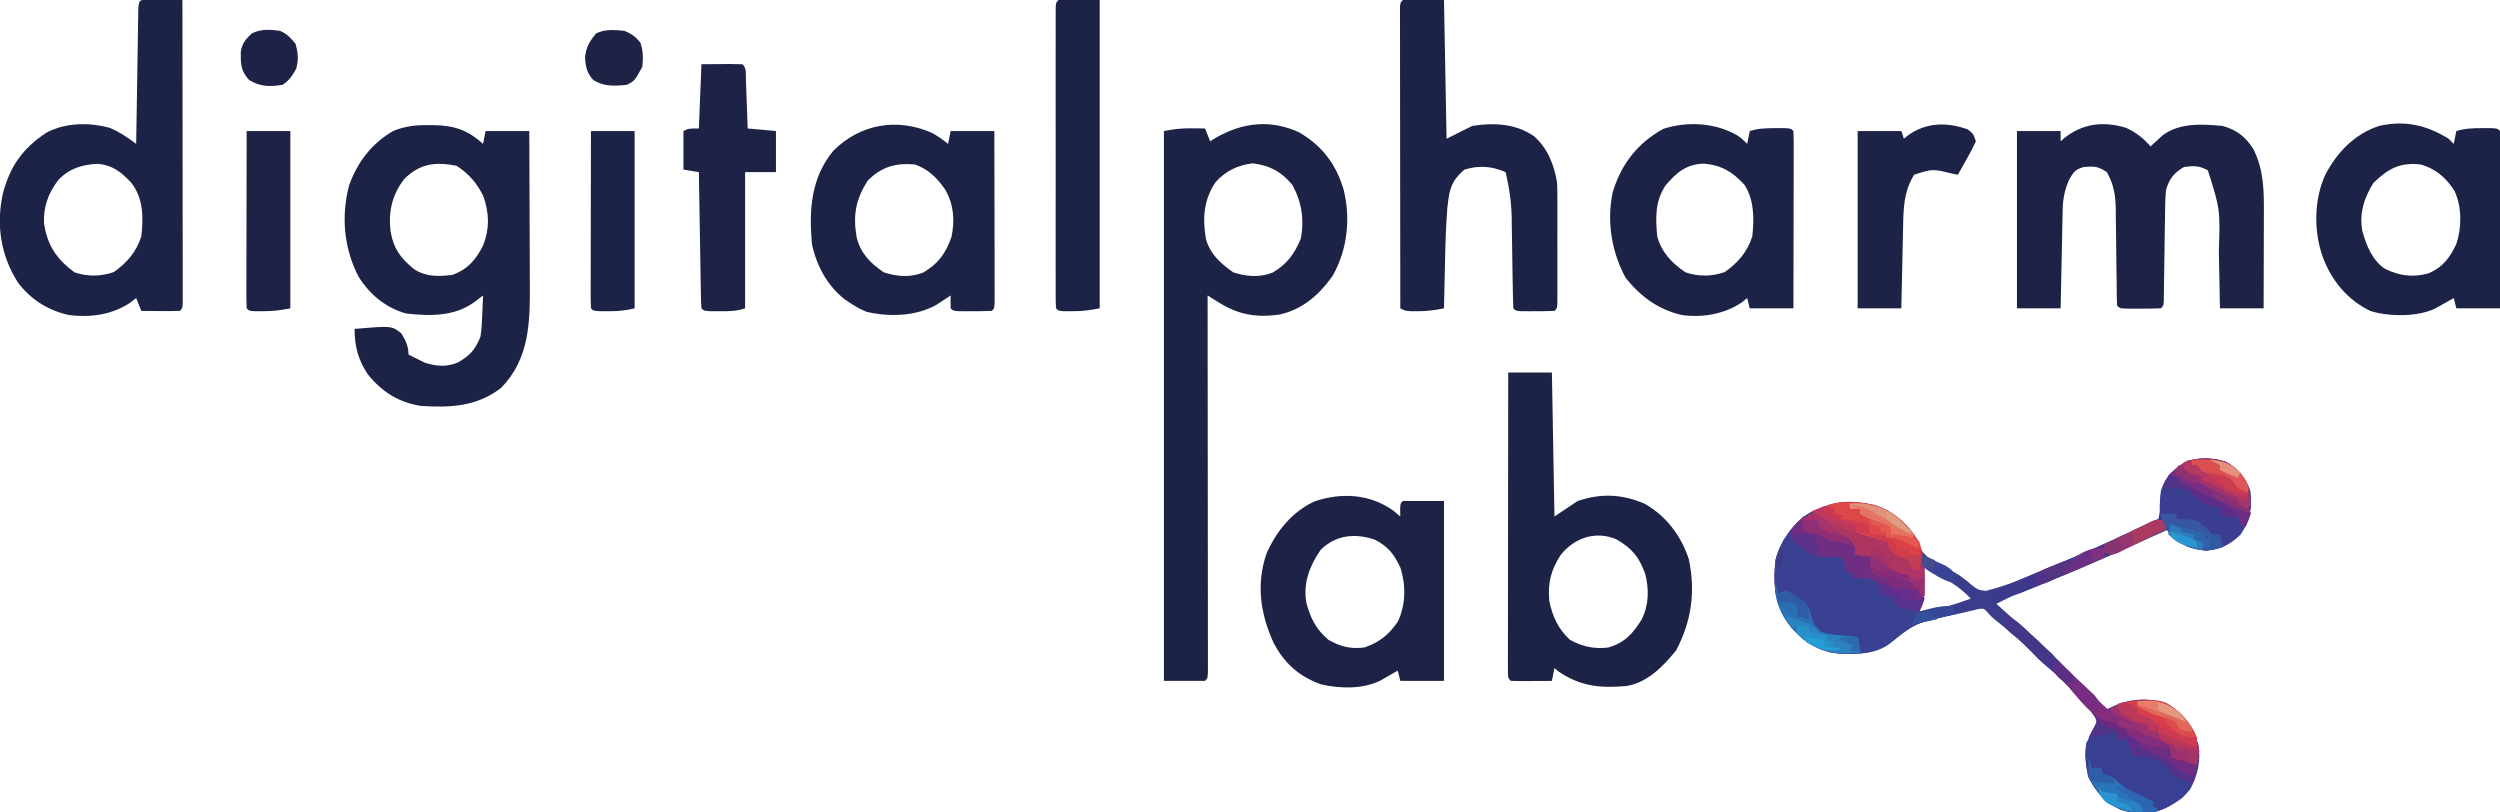 <?xml version="1.0" encoding="UTF-8"?>
<svg version="1.1" xmlns="http://www.w3.org/2000/svg" width="973" height="316">
<path d="M0 0 C4.795 2.518 7.613 6.269 9.543 11.254 C10.366 18.043 9.592 22.656 5.793 28.316 C1.739 32.266 -1.955 34.108 -7.582 34.629 C-13.15 34.149 -18.065 32.127 -22.207 28.316 C-22.207 27.656 -22.207 26.996 -22.207 26.316 C-22.918 26.642 -23.629 26.968 -24.361 27.303 C-40.354 34.608 -56.438 41.572 -72.77 48.089 C-73.423 48.35 -74.077 48.612 -74.75 48.881 C-76.515 49.587 -78.282 50.288 -80.049 50.989 C-83.177 52.304 -86.19 53.764 -89.207 55.316 C-87.708 56.671 -86.208 58.025 -84.707 59.379 C-83.872 60.133 -83.036 60.887 -82.176 61.664 C-80.642 63.035 -79.105 64.403 -77.535 65.732 C-70.727 71.533 -64.503 77.911 -58.207 84.254 C-57.039 85.427 -55.871 86.599 -54.703 87.771 C-51.868 90.617 -49.037 93.466 -46.207 96.316 C-45.123 95.831 -44.04 95.346 -42.924 94.846 C-36.739 92.075 -29.02 91.893 -22.664 94.266 C-16.347 98.023 -12.794 102.931 -10.684 109.922 C-9.459 116.075 -10.8 121.985 -13.766 127.457 C-17.121 131.786 -22.073 134.605 -27.207 136.316 C-34.35 137.02 -40.334 136.699 -46.207 132.316 C-51.833 127.141 -54.208 122.099 -54.582 114.441 C-54.527 109.872 -53.362 106.907 -50.887 103.105 C-50 101.319 -50 101.319 -50.77 99.453 C-52.71 96.569 -54.968 94.04 -57.332 91.504 C-57.826 90.97 -58.319 90.436 -58.828 89.885 C-62.125 86.361 -65.556 83.117 -69.258 80.016 C-71.464 78.093 -73.48 76.039 -75.52 73.941 C-79.696 69.7 -84.168 65.963 -88.824 62.262 C-91.207 60.316 -91.207 60.316 -92.77 58.523 C-94.135 57.114 -94.135 57.114 -96.09 57.32 C-96.83 57.505 -97.57 57.689 -98.332 57.879 C-101.646 58.69 -104.935 59.464 -108.293 60.07 C-116.617 61.662 -122.656 63.335 -128.934 69.414 C-135.314 74.753 -142.293 75.004 -150.258 74.719 C-158.22 73.908 -163.184 70.712 -168.645 65.004 C-175.39 56.691 -176.282 48.957 -175.207 38.316 C-173.362 30.947 -168.514 24.055 -162.082 19.965 C-153.876 15.771 -145.416 14.987 -136.344 16.93 C-129.967 19.181 -125.309 22.964 -121.207 28.316 C-120.625 29.633 -120.082 30.967 -119.582 32.316 C-117.214 37.756 -111.676 39.813 -106.68 42.41 C-103.684 44.054 -101.427 45.69 -98.895 47.941 C-96.38 49.898 -96.38 49.898 -93.309 50.28 C-86.609 48.612 -80.326 46.153 -73.957 43.504 C-72.223 42.791 -72.223 42.791 -70.455 42.063 C-56.914 36.442 -43.508 30.482 -30.207 24.316 C-29.438 23.981 -28.669 23.646 -27.877 23.3 C-27.326 22.975 -26.775 22.651 -26.207 22.316 C-25.613 19.866 -25.613 19.866 -25.645 17.066 C-25.325 11.741 -24.714 7.777 -20.746 3.883 C-14.666 -1.352 -7.795 -2.414 0 0 Z M-117.207 41.316 C-117.268 42.125 -117.328 42.933 -117.391 43.766 C-117.474 44.834 -117.558 45.903 -117.645 47.004 C-117.726 48.06 -117.807 49.115 -117.891 50.203 C-118.172 52.967 -118.609 55.606 -119.207 58.316 C-112.12 57.771 -105.879 55.707 -99.207 53.316 C-102.366 49.853 -105.901 47.454 -109.895 45.066 C-110.488 44.703 -111.082 44.339 -111.693 43.965 C-114.274 42.113 -114.274 42.113 -117.207 41.316 Z " fill="#3B3D8C" transform="translate(866.207,179.684)"/>
<path d="M0 0 C9.122 5.292 14.549 12.493 17.5 22.562 C20.195 33.851 18.914 45.803 13.145 55.945 C7.906 63.333 1.252 69.194 -7.812 71.031 C-16.395 72.211 -23.425 71.059 -30.812 66.473 C-31.696 65.929 -32.579 65.385 -33.488 64.824 C-34.152 64.408 -34.816 63.992 -35.5 63.562 C-35.499 64.329 -35.498 65.096 -35.497 65.887 C-35.475 84.522 -35.459 103.157 -35.448 121.792 C-35.443 130.804 -35.436 139.816 -35.425 148.827 C-35.415 156.679 -35.408 164.531 -35.406 172.383 C-35.405 176.543 -35.402 180.703 -35.394 184.863 C-35.388 188.774 -35.385 192.685 -35.387 196.596 C-35.387 198.035 -35.385 199.475 -35.381 200.914 C-35.376 202.871 -35.378 204.829 -35.38 206.786 C-35.379 207.883 -35.378 208.981 -35.377 210.112 C-35.5 212.562 -35.5 212.562 -36.5 213.562 C-41.78 213.562 -47.06 213.562 -52.5 213.562 C-52.5 142.942 -52.5 72.323 -52.5 -0.438 C-48.585 -1.22 -45.601 -1.547 -41.688 -1.5 C-40.712 -1.491 -39.736 -1.482 -38.73 -1.473 C-37.994 -1.461 -37.258 -1.449 -36.5 -1.438 C-35.84 0.212 -35.18 1.863 -34.5 3.562 C-33.819 3.129 -33.139 2.696 -32.438 2.25 C-21.952 -3.773 -11.185 -5.042 0 0 Z M-32.375 19.438 C-37.089 26.371 -37.54 33.652 -36.105 41.805 C-34.356 47.608 -30.389 51.162 -25.5 54.562 C-20.488 56.233 -15.195 56.628 -10.207 54.656 C-4.559 51.35 -1.642 47.389 0.812 41.312 C2.167 33.925 1.106 27.131 -2.5 20.562 C-6.737 15.384 -11.3 12.97 -17.938 12.125 C-23.765 12.841 -28.427 15.026 -32.375 19.438 Z " fill="#1D2247" transform="translate(505.5,51.438)"/>
<path d="M0 0 C0.707 0.004 1.415 0.008 2.144 0.013 C9.988 0.183 15.225 1.966 21.125 7.312 C21.455 5.662 21.785 4.013 22.125 2.312 C27.735 2.312 33.345 2.312 39.125 2.312 C39.17 11.754 39.207 21.195 39.229 30.636 C39.239 35.021 39.253 39.406 39.276 43.791 C39.298 48.032 39.31 52.272 39.315 56.513 C39.318 58.121 39.326 59.73 39.336 61.339 C39.435 76.527 39.333 90.849 28.125 102.312 C18.642 109.535 8.672 110.021 -2.875 109.312 C-11.548 108.047 -18.276 103.819 -23.734 96.984 C-27.533 91.233 -28.846 86.176 -28.875 79.312 C-14.429 78.09 -14.429 78.09 -10.699 81.023 C-9.011 83.782 -7.875 86.049 -7.875 89.312 C-6.552 89.999 -5.216 90.66 -3.875 91.312 C-2.761 91.869 -2.761 91.869 -1.625 92.438 C2.944 93.891 6.882 94.246 11.312 92.402 C15.989 89.729 18.113 87.439 20.125 82.312 C20.585 79.522 20.723 76.761 20.812 73.938 C20.847 73.201 20.881 72.465 20.916 71.707 C20.998 69.909 21.063 68.111 21.125 66.312 C19.578 67.488 19.578 67.488 18 68.688 C10.309 74.533 0.362 74.405 -8.875 73.312 C-16.828 71.057 -22.978 65.913 -27.344 58.98 C-33.026 47.963 -34.152 35.491 -31.043 23.57 C-27.768 14.435 -22.327 7.218 -13.875 2.312 C-9.25 0.38 -4.961 -0.04 0 0 Z M-9.562 21 C-14.24 27.126 -15.782 33.703 -14.875 41.312 C-13.72 48.052 -11.069 51.699 -5.812 56 C-1.268 59.079 3.847 58.978 9.125 58.312 C15.102 56.193 18.48 52.309 21.215 46.699 C23.729 40.107 23.539 34.409 21.273 27.746 C18.909 22.736 15.43 18.768 10.75 15.812 C2.585 14.257 -3.463 14.901 -9.562 21 Z " fill="#1D2247" transform="translate(166.875,48.688)"/>
<path d="M0 0 C3.796 1.774 6.721 4.025 9.465 7.227 C9.901 6.817 10.336 6.407 10.785 5.984 C11.381 5.446 11.976 4.907 12.59 4.352 C13.17 3.818 13.75 3.284 14.348 2.734 C21.108 -2.08 29.55 -1.461 37.465 -0.773 C42.889 0.726 46.454 3.432 49.465 8.227 C53.585 16.467 53.608 24.404 53.562 33.41 C53.561 34.466 53.56 35.521 53.558 36.609 C53.553 39.96 53.54 43.312 53.527 46.664 C53.522 48.945 53.518 51.225 53.514 53.506 C53.503 59.079 53.485 64.653 53.465 70.227 C47.855 70.227 42.245 70.227 36.465 70.227 C36.416 67.467 36.367 64.707 36.316 61.863 C36.262 59.156 36.205 56.448 36.147 53.741 C36.109 51.876 36.075 50.011 36.043 48.146 C36.571 31.72 36.571 31.72 31.777 16.539 C28.436 14.643 26.245 14.696 22.465 15.227 C18.413 17.658 16.788 19.752 15.465 24.227 C15.146 27.657 15.116 31.08 15.086 34.523 C15.069 35.513 15.052 36.502 15.034 37.522 C14.981 40.673 14.941 43.825 14.902 46.977 C14.858 50.143 14.812 53.309 14.76 56.474 C14.728 58.443 14.701 60.412 14.679 62.381 C14.666 63.265 14.652 64.15 14.638 65.062 C14.624 66.235 14.624 66.235 14.61 67.432 C14.465 69.227 14.465 69.227 13.465 70.227 C10.788 70.326 8.142 70.365 5.465 70.352 C4.339 70.357 4.339 70.357 3.191 70.363 C-2.409 70.353 -2.409 70.353 -3.535 69.227 C-3.642 67.852 -3.681 66.472 -3.693 65.093 C-3.703 64.215 -3.713 63.337 -3.724 62.432 C-3.731 61.475 -3.739 60.517 -3.746 59.531 C-3.774 57.516 -3.803 55.5 -3.832 53.484 C-3.873 50.298 -3.91 47.112 -3.937 43.926 C-3.964 40.856 -4.01 37.788 -4.059 34.719 C-4.062 33.774 -4.065 32.829 -4.068 31.855 C-4.172 26.243 -4.78 22.161 -7.535 17.227 C-11.023 14.901 -12.437 14.892 -16.535 15.227 C-19.839 16.17 -20.45 17.081 -22.223 20.102 C-23.886 24.061 -24.652 27.344 -24.74 31.628 C-24.76 32.489 -24.78 33.349 -24.801 34.236 C-24.826 35.616 -24.826 35.616 -24.852 37.023 C-24.872 37.972 -24.893 38.921 -24.915 39.898 C-24.98 42.924 -25.039 45.95 -25.098 48.977 C-25.141 51.03 -25.184 53.083 -25.229 55.137 C-25.335 60.167 -25.437 65.197 -25.535 70.227 C-31.145 70.227 -36.755 70.227 -42.535 70.227 C-42.535 47.457 -42.535 24.687 -42.535 1.227 C-36.925 1.227 -31.315 1.227 -25.535 1.227 C-25.535 2.547 -25.535 3.867 -25.535 5.227 C-25.048 4.793 -24.561 4.36 -24.059 3.914 C-16.809 -1.78 -8.845 -2.699 0 0 Z " fill="#1D2246" transform="translate(827.535,49.773)"/>
<path d="M0 0 C5.61 0 11.22 0 17 0 C17.33 18.48 17.66 36.96 18 56 C20.97 54.02 23.94 52.04 27 50 C36.126 46.911 44.199 47.286 53 51 C61.538 55.859 67.231 63.408 70.305 72.68 C72.957 85.346 71.339 96.804 65.312 108.188 C60.181 114.429 54.249 120.632 46 122 C35.648 122.908 28.023 122.113 19.438 116.25 C18.963 115.838 18.489 115.425 18 115 C17.67 116.65 17.34 118.3 17 120 C14.354 120.027 11.708 120.047 9.062 120.062 C8.308 120.071 7.553 120.079 6.775 120.088 C4.85 120.097 2.925 120.052 1 120 C0 119 0 119 -0.123 117.018 C-0.122 116.142 -0.121 115.265 -0.12 114.362 C-0.122 113.359 -0.123 112.357 -0.124 111.324 C-0.121 110.215 -0.117 109.105 -0.114 107.963 C-0.114 106.802 -0.114 105.641 -0.114 104.445 C-0.113 100.587 -0.105 96.729 -0.098 92.871 C-0.096 90.205 -0.094 87.538 -0.093 84.871 C-0.09 78.557 -0.082 72.242 -0.072 65.927 C-0.061 58.74 -0.055 51.553 -0.05 44.366 C-0.04 29.577 -0.022 14.789 0 0 Z M20.43 70.973 C16.613 76.806 15.319 81.981 16 89 C17.315 95.121 19.409 99.715 24 104 C28.806 106.671 33.514 107.686 39 107 C45.326 105.15 48.426 101.701 51.871 96.219 C54.731 90.598 54.887 84.417 53.316 78.367 C50.94 71.761 48.202 68.44 42.109 64.902 C34.041 61.451 25.717 64.331 20.43 70.973 Z " fill="#1D2247" transform="translate(587,145)"/>
<path d="M0 0 C1.488 0.007 2.977 0.019 4.465 0.035 C5.223 0.04 5.982 0.044 6.764 0.049 C8.643 0.061 10.523 0.079 12.402 0.098 C12.426 15.726 12.443 31.355 12.454 46.984 C12.459 54.24 12.466 61.496 12.478 68.753 C12.488 75.075 12.494 81.397 12.496 87.72 C12.498 91.069 12.501 94.419 12.508 97.768 C12.515 101.502 12.516 105.235 12.516 108.969 C12.519 110.087 12.523 111.205 12.527 112.358 C12.525 113.369 12.524 114.38 12.523 115.422 C12.524 116.306 12.524 117.19 12.525 118.101 C12.402 120.098 12.402 120.098 11.402 121.098 C8.872 121.171 6.369 121.19 3.84 121.16 C2.773 121.153 2.773 121.153 1.686 121.146 C-0.076 121.135 -1.837 121.117 -3.598 121.098 C-4.258 119.448 -4.918 117.798 -5.598 116.098 C-6.361 116.696 -7.124 117.294 -7.91 117.91 C-15.106 122.629 -23.254 123.756 -31.676 122.73 C-39.815 120.968 -46.55 116.716 -51.598 110.098 C-58.438 99.292 -60.169 87.481 -57.41 75.098 C-54.518 64.562 -49.708 57.819 -40.609 51.777 C-33.186 47.779 -23.789 47.626 -15.773 49.898 C-11.969 51.527 -8.89 53.606 -5.598 56.098 C-5.587 55.411 -5.577 54.724 -5.566 54.016 C-5.459 46.895 -5.344 39.775 -5.225 32.654 C-5.182 29.993 -5.14 27.332 -5.1 24.672 C-5.043 20.857 -4.979 17.042 -4.914 13.227 C-4.897 12.029 -4.881 10.831 -4.863 9.597 C-4.843 8.496 -4.824 7.394 -4.803 6.26 C-4.787 5.285 -4.772 4.31 -4.756 3.306 C-4.49 -0.411 -3.897 0.106 0 0 Z M-35.91 70.16 C-39.767 75.201 -41.755 80.596 -41.469 86.973 C-40.153 95.694 -36.576 100.901 -29.598 106.098 C-24.468 107.807 -19.536 107.744 -14.41 106.035 C-9.224 102.462 -5.527 98.143 -3.598 92.098 C-2.761 84.504 -2.744 77.306 -7.598 71.098 C-11.628 66.921 -14.822 64.315 -20.785 63.848 C-26.911 64.249 -31.595 65.632 -35.91 70.16 Z " fill="#1D2247" transform="translate(58.598,-0.098)"/>
<path d="M0 0 C5.28 0 10.56 0 16 0 C16.33 17.82 16.66 35.64 17 54 C21.95 51.525 21.95 51.525 27 49 C35.269 47.681 43.977 48.068 51 53 C56.342 57.681 58.863 64.124 60 71 C60.087 72.682 60.128 74.366 60.129 76.05 C60.133 77.027 60.136 78.005 60.139 79.012 C60.137 80.055 60.135 81.097 60.133 82.172 C60.134 83.25 60.135 84.328 60.136 85.439 C60.136 87.712 60.135 89.985 60.13 92.257 C60.125 95.751 60.13 99.245 60.137 102.738 C60.136 104.945 60.135 107.152 60.133 109.359 C60.135 110.41 60.137 111.461 60.139 112.544 C60.134 113.991 60.134 113.991 60.129 115.468 C60.129 116.321 60.128 117.174 60.127 118.053 C60 120 60 120 59 121 C56.489 121.1 54.011 121.139 51.5 121.125 C50.797 121.129 50.095 121.133 49.371 121.137 C44.127 121.127 44.127 121.127 43 120 C42.864 116.943 42.789 113.906 42.754 110.848 C42.721 108.937 42.688 107.026 42.654 105.115 C42.607 102.101 42.563 99.086 42.523 96.071 C42.483 93.163 42.432 90.255 42.379 87.348 C42.37 86.462 42.362 85.576 42.353 84.663 C42.235 78.589 41.376 72.916 40 67 C34.779 64.664 29.46 64.278 24 66 C18.537 70.59 18.072 74.069 17.31 80.903 C16.691 88.382 16.524 95.875 16.375 103.375 C16.337 104.997 16.298 106.62 16.258 108.242 C16.163 112.161 16.079 116.081 16 120 C12.533 120.729 9.361 121.136 5.812 121.125 C4.953 121.128 4.093 121.13 3.207 121.133 C1 121 1 121 -1 120 C-1.023 104.502 -1.041 89.003 -1.052 73.505 C-1.057 66.309 -1.064 59.113 -1.075 51.918 C-1.085 45.648 -1.092 39.379 -1.094 33.109 C-1.095 29.787 -1.099 26.466 -1.106 23.144 C-1.113 19.442 -1.114 15.74 -1.114 12.037 C-1.117 10.928 -1.121 9.819 -1.124 8.676 C-1.123 7.674 -1.122 6.671 -1.12 5.638 C-1.121 4.761 -1.122 3.885 -1.123 2.982 C-1 1 -1 1 0 0 Z " fill="#1D2247" transform="translate(546,0)"/>
<path d="M0 0 C2.165 1.233 4.095 2.627 6.051 4.168 C6.381 2.518 6.711 0.868 7.051 -0.832 C12.661 -0.832 18.271 -0.832 24.051 -0.832 C24.073 8.147 24.092 17.126 24.103 26.106 C24.108 30.275 24.115 34.444 24.126 38.613 C24.137 42.633 24.143 46.653 24.146 50.673 C24.148 52.21 24.151 53.747 24.157 55.284 C24.164 57.429 24.165 59.575 24.164 61.72 C24.167 62.944 24.169 64.168 24.171 65.428 C24.051 68.168 24.051 68.168 23.051 69.168 C20.539 69.268 18.062 69.307 15.551 69.293 C14.848 69.297 14.146 69.301 13.422 69.305 C8.177 69.295 8.177 69.295 7.051 68.168 C7.01 66.502 7.008 64.834 7.051 63.168 C6.289 63.675 6.289 63.675 5.512 64.191 C4.823 64.637 4.135 65.083 3.426 65.543 C2.753 65.984 2.08 66.425 1.387 66.879 C-6.617 71.296 -16.885 71.6 -25.711 69.516 C-27.992 68.588 -29.906 67.54 -31.949 66.168 C-32.644 65.705 -33.339 65.242 -34.055 64.766 C-40.893 59.518 -45.162 51.564 -46.949 43.168 C-48.107 29.928 -47.379 17.653 -38.723 6.953 C-28.177 -3.663 -13.62 -6.14 0 0 Z M-25.262 18.48 C-29.948 25.944 -30.998 31.864 -29.551 40.562 C-27.893 46.88 -24.295 50.546 -18.949 54.168 C-13.937 55.839 -8.645 56.233 -3.656 54.262 C2.185 50.842 5.118 46.833 7.363 40.418 C8.732 33.898 8.251 27.659 4.863 21.855 C1.762 17.415 -1.72 13.911 -6.949 12.168 C-14.451 11.532 -19.855 13.074 -25.262 18.48 Z " fill="#1D2247" transform="translate(362.949,51.832)"/>
<path d="M0 0 C0.928 0.763 1.856 1.526 2.812 2.312 C2.792 1.508 2.771 0.704 2.75 -0.125 C2.812 -2.688 2.812 -2.688 3.812 -3.688 C9.092 -3.688 14.373 -3.688 19.812 -3.688 C19.812 19.413 19.812 42.513 19.812 66.312 C14.203 66.312 8.592 66.312 2.812 66.312 C2.482 64.993 2.152 63.672 1.812 62.312 C1.209 62.662 0.606 63.011 -0.016 63.371 C-0.815 63.826 -1.614 64.281 -2.438 64.75 C-3.226 65.202 -4.015 65.655 -4.828 66.121 C-11.751 69.617 -20.622 69.348 -28.047 67.664 C-36.69 64.524 -42.32 59.501 -46.562 51.375 C-51.65 40.204 -53.37 28.553 -49.223 16.652 C-45.42 8.058 -39.207 0.375 -30.5 -3.562 C-20.197 -7.062 -9.071 -6.476 0 0 Z M-28.188 15.312 C-32.483 21.542 -35.038 28.186 -33.777 35.785 C-32.275 41.749 -29.926 46.318 -25.188 50.312 C-20.408 53.006 -16.645 53.983 -11.188 53.312 C-5.296 51.318 -1.707 48.384 1.812 43.312 C4.946 36.779 5.042 29.269 2.902 22.383 C0.449 17.066 -1.942 13.935 -7.188 11.312 C-14.841 8.761 -22.335 9.499 -28.188 15.312 Z " fill="#1D2246" transform="translate(542.188,198.688)"/>
<path d="M0 0 C0.66 0.66 1.32 1.32 2 2 C2.33 0.35 2.66 -1.3 3 -3 C6.435 -4.048 9.607 -4.134 13.188 -4.125 C14.787 -4.129 14.787 -4.129 16.418 -4.133 C19 -4 19 -4 20 -3 C20.094 -0.853 20.117 1.298 20.114 3.448 C20.114 4.121 20.114 4.794 20.114 5.487 C20.113 7.722 20.105 9.957 20.098 12.191 C20.096 13.737 20.094 15.283 20.093 16.828 C20.09 20.904 20.08 24.979 20.069 29.054 C20.058 33.21 20.054 37.366 20.049 41.521 C20.038 49.681 20.02 57.84 20 66 C14.39 66 8.78 66 3 66 C2.67 64.68 2.34 63.36 2 62 C1.385 62.349 0.77 62.699 0.137 63.059 C-0.672 63.514 -1.48 63.969 -2.312 64.438 C-3.113 64.89 -3.914 65.342 -4.738 65.809 C-11.586 69.416 -23.002 69.328 -30.375 67.062 C-39.378 62.791 -45.567 55.16 -49 46 C-52.554 35.846 -52.431 23.865 -48 14 C-43.326 5.175 -36.601 -1.858 -27 -5 C-17 -7.264 -8.628 -5.326 0 0 Z M-29.312 17.25 C-32.899 23.095 -34.756 28.802 -33.637 35.664 C-32.093 41.327 -29.854 47.135 -24.875 50.562 C-19.264 53.368 -13.903 54.092 -7.809 52.387 C-2.261 49.997 0.431 46.37 3 41 C5.115 34.656 5.204 26.638 2.375 20.5 C-0.682 15.38 -5.16 11.529 -11 10 C-18.989 9.083 -23.637 11.728 -29.312 17.25 Z " fill="#1D2247" transform="translate(953,54)"/>
<path d="M0 0 C1.82 1.289 1.82 1.289 3.82 3.289 C4.15 1.639 4.48 -0.011 4.82 -1.711 C8.255 -2.759 11.427 -2.845 15.008 -2.836 C16.607 -2.84 16.607 -2.84 18.238 -2.844 C20.82 -2.711 20.82 -2.711 21.82 -1.711 C21.915 0.436 21.938 2.587 21.934 4.737 C21.934 5.41 21.934 6.083 21.934 6.776 C21.934 9.011 21.926 11.246 21.918 13.48 C21.916 15.026 21.915 16.572 21.914 18.117 C21.91 22.193 21.9 26.268 21.889 30.344 C21.879 34.499 21.874 38.655 21.869 42.811 C21.858 50.97 21.841 59.13 21.82 67.289 C16.21 67.289 10.6 67.289 4.82 67.289 C4.49 65.969 4.16 64.649 3.82 63.289 C3.078 63.887 2.335 64.485 1.57 65.102 C-5.217 69.584 -13.842 71.066 -21.809 69.855 C-30.971 67.667 -37.633 62.699 -43.492 55.414 C-48.997 45.22 -50.901 33.434 -48.496 22.055 C-45.144 11.096 -38.831 2.917 -28.742 -2.586 C-19.348 -5.626 -8.492 -4.922 0 0 Z M-27.883 19.375 C-32.065 25.547 -31.869 32.082 -31.18 39.289 C-29.497 45.517 -25.465 49.745 -20.18 53.289 C-15.05 54.999 -10.118 54.935 -4.992 53.227 C0.2 49.649 3.876 45.336 5.82 39.289 C6.544 32.471 6.604 25.236 2.82 19.289 C-1.783 14.197 -6.226 11.524 -13.117 10.977 C-19.883 11.205 -23.67 14.414 -27.883 19.375 Z " fill="#1D2247" transform="translate(676.18,52.711)"/>
<path d="M0 0 C5.28 0 10.56 0 16 0 C16 39.6 16 79.2 16 120 C12.136 120.773 9.118 121.135 5.25 121.125 C3.804 121.129 3.804 121.129 2.328 121.133 C0 121 0 121 -1 120 C-1.098 118.459 -1.126 116.913 -1.127 115.369 C-1.13 114.368 -1.133 113.366 -1.136 112.335 C-1.134 111.227 -1.131 110.12 -1.129 108.979 C-1.131 107.819 -1.133 106.66 -1.135 105.466 C-1.139 101.613 -1.136 97.759 -1.133 93.906 C-1.133 91.242 -1.134 88.578 -1.136 85.914 C-1.138 80.322 -1.135 74.729 -1.13 69.137 C-1.125 62.663 -1.127 56.189 -1.132 49.715 C-1.137 44.166 -1.137 38.617 -1.135 33.068 C-1.133 29.75 -1.133 26.432 -1.136 23.113 C-1.139 19.416 -1.135 15.719 -1.129 12.021 C-1.131 10.914 -1.133 9.806 -1.136 8.665 C-1.133 7.664 -1.13 6.663 -1.127 5.631 C-1.127 4.756 -1.126 3.881 -1.126 2.979 C-1 1 -1 1 0 0 Z " fill="#1C2246" transform="translate(412,0)"/>
<path d="M0 0 C1.98 0.66 3.96 1.32 6 2 C6 2.66 6 3.32 6 4 C6.575 4.126 7.15 4.253 7.742 4.383 C10.032 5.009 11.996 5.831 14.125 6.875 C14.808 7.202 15.491 7.53 16.195 7.867 C18 9 18 9 20 12 C20 12.99 20 13.98 20 15 C21.98 15.33 23.96 15.66 26 16 C26.66 18.31 27.32 20.62 28 23 C29.176 22.938 30.351 22.876 31.562 22.812 C36.04 22.789 39.024 24.012 43 26 C43 26.66 43 27.32 43 28 C43.66 28 44.32 28 45 28 C46.125 29.688 46.125 29.688 47 32 C46.125 34.75 46.125 34.75 45 37 C46.825 36.505 46.825 36.505 48.688 36 C51.872 35.197 54.697 34.794 58 35 C58.33 35.99 58.66 36.98 59 38 C57.793 38.28 56.587 38.559 55.344 38.848 C43.92 41.41 43.92 41.41 34.801 48.352 C28.894 53.758 21.537 53.674 13.949 53.402 C5.987 52.591 1.023 49.395 -4.438 43.688 C-11.183 35.375 -12.075 27.64 -11 17 C-9.251 10.014 -4.927 5.079 0 0 Z " fill="#3A4193" transform="translate(702,201)"/>
<path d="M0 0 C3.929 -0.031 3.929 -0.031 7.938 -0.062 C8.764 -0.072 9.59 -0.081 10.441 -0.09 C12.294 -0.097 14.147 -0.05 16 0 C17.714 1.714 17.231 4.004 17.316 6.348 C17.358 7.427 17.4 8.507 17.443 9.619 C17.483 10.755 17.522 11.892 17.562 13.062 C17.606 14.203 17.649 15.343 17.693 16.518 C17.8 19.345 17.9 22.172 18 25 C21.63 25.33 25.26 25.66 29 26 C29 31.28 29 36.56 29 42 C25.04 42 21.08 42 17 42 C17 59.49 17 76.98 17 95 C13.606 96.131 10.947 96.133 7.375 96.125 C6.207 96.128 5.039 96.13 3.836 96.133 C1 96 1 96 0 95 C-0.123 93.344 -0.178 91.682 -0.205 90.021 C-0.225 88.96 -0.245 87.899 -0.266 86.806 C-0.282 85.652 -0.299 84.498 -0.316 83.309 C-0.337 82.134 -0.358 80.959 -0.379 79.748 C-0.445 75.978 -0.504 72.208 -0.562 68.438 C-0.606 65.889 -0.649 63.34 -0.693 60.791 C-0.801 54.527 -0.902 48.264 -1 42 C-2.98 41.67 -4.96 41.34 -7 41 C-7 36.05 -7 31.1 -7 26 C-5 25 -5 25 -1 25 C-0.67 16.75 -0.34 8.5 0 0 Z " fill="#1E2247" transform="translate(273,25)"/>
<path d="M0 0 C2.25 1.688 2.25 1.688 3.25 4.688 C2.184 7.019 1.085 9.163 -0.188 11.375 C-0.526 11.982 -0.864 12.588 -1.213 13.213 C-2.05 14.71 -2.899 16.199 -3.75 17.688 C-4.503 17.537 -5.256 17.386 -6.031 17.23 C-13.632 15.386 -13.632 15.386 -20.75 17.688 C-24.827 24.24 -24.923 30.664 -25.066 38.145 C-25.087 39.047 -25.108 39.95 -25.129 40.881 C-25.195 43.754 -25.254 46.627 -25.312 49.5 C-25.356 51.452 -25.399 53.405 -25.443 55.357 C-25.55 60.134 -25.652 64.911 -25.75 69.688 C-31.36 69.688 -36.97 69.688 -42.75 69.688 C-42.75 46.917 -42.75 24.148 -42.75 0.688 C-37.14 0.688 -31.53 0.688 -25.75 0.688 C-25.42 1.677 -25.09 2.667 -24.75 3.688 C-24.323 3.327 -23.897 2.966 -23.457 2.594 C-16.337 -2.692 -8.26 -2.891 0 0 Z " fill="#1D2247" transform="translate(765.75,50.312)"/>
<path d="M0 0 C5.61 0 11.22 0 17 0 C17 22.77 17 45.54 17 69 C13.136 69.773 10.118 70.135 6.25 70.125 C4.804 70.129 4.804 70.129 3.328 70.133 C1 70 1 70 0 69 C-0.094 66.853 -0.117 64.702 -0.114 62.552 C-0.114 61.879 -0.114 61.206 -0.114 60.513 C-0.113 58.278 -0.105 56.043 -0.098 53.809 C-0.096 52.263 -0.094 50.717 -0.093 49.172 C-0.09 45.096 -0.08 41.021 -0.069 36.946 C-0.058 32.79 -0.054 28.634 -0.049 24.479 C-0.038 16.319 -0.02 8.16 0 0 Z " fill="#1E2247" transform="translate(96,51)"/>
<path d="M0 0 C5.61 0 11.22 0 17 0 C17 22.77 17 45.54 17 69 C13.347 69.913 10.543 70.134 6.812 70.125 C5.213 70.129 5.213 70.129 3.582 70.133 C1 70 1 70 0 69 C-0.094 66.853 -0.117 64.702 -0.114 62.552 C-0.114 61.879 -0.114 61.206 -0.114 60.513 C-0.113 58.278 -0.105 56.043 -0.098 53.809 C-0.096 52.263 -0.094 50.717 -0.093 49.172 C-0.09 45.096 -0.08 41.021 -0.069 36.946 C-0.058 32.79 -0.054 28.634 -0.049 24.479 C-0.038 16.319 -0.02 8.16 0 0 Z " fill="#1D2247" transform="translate(230,51)"/>
<path d="M0 0 C4.795 2.518 7.613 6.269 9.543 11.254 C10.366 18.043 9.592 22.656 5.793 28.316 C1.739 32.266 -1.955 34.108 -7.582 34.629 C-14.394 34.042 -18.801 31.478 -23.207 26.316 C-26.099 21.595 -25.698 16.683 -25.207 11.316 C-23.442 6.021 -20.562 3.559 -16.207 0.316 C-11.626 -1.974 -4.807 -1.489 0 0 Z " fill="#3B3D91" transform="translate(866.207,179.684)"/>
<path d="M0 0 C0 0.99 0 1.98 0 3 C1.32 3 2.64 3 4 3 C6 6 6 6 6 9 C6.536 8.773 7.072 8.546 7.625 8.312 C11.065 7.86 13.003 9.376 16 11 C16.742 11.124 17.485 11.248 18.25 11.375 C18.828 11.581 19.405 11.787 20 12 C20.667 13.667 21.333 15.333 22 17 C23.961 17.824 23.961 17.824 26 18 C26.66 18.33 27.32 18.66 28 19 C27.688 22.16 27.442 23.602 25.039 25.766 C24.242 26.255 23.446 26.745 22.625 27.25 C21.834 27.75 21.042 28.25 20.227 28.766 C14.616 31.876 7.847 32.09 1.711 30.352 C-4.384 27.598 -8.46 23.15 -11.375 17.188 C-12.23 12.828 -12.706 8.41 -12 4 C-8.688 -0.151 -5.063 -0.141 0 0 Z " fill="#394093" transform="translate(824,285)"/>
<path d="M0 0 C6.893 4.277 11.873 10.126 13.941 18.023 C14.416 23.146 14.329 28.258 14.254 33.398 C13.264 32.903 13.264 32.903 12.254 32.398 C12.254 31.738 12.254 31.078 12.254 30.398 C11.594 30.398 10.934 30.398 10.254 30.398 C9.924 29.738 9.594 29.078 9.254 28.398 C5.814 26.972 2.682 26.312 -0.996 26.023 C-4.746 25.398 -4.746 25.398 -6.246 23.523 C-6.746 21.398 -6.746 21.398 -6.746 18.398 C-8.726 18.068 -10.706 17.738 -12.746 17.398 C-13.406 15.418 -14.066 13.438 -14.746 11.398 C-15.427 11.316 -16.107 11.233 -16.809 11.148 C-20.621 10.175 -23.387 8.44 -26.746 6.398 C-26.746 5.738 -26.746 5.078 -26.746 4.398 C-28.396 4.068 -30.046 3.738 -31.746 3.398 C-24.196 -5.313 -9.804 -4.555 0 0 Z " fill="#AF3561" transform="translate(734.746,198.602)"/>
<path d="M0 0 C1.98 0.66 3.96 1.32 6 2 C6 2.66 6 3.32 6 4 C6.862 4.189 6.862 4.189 7.742 4.383 C10.032 5.009 11.996 5.831 14.125 6.875 C14.808 7.202 15.491 7.53 16.195 7.867 C18 9 18 9 20 12 C20 12.99 20 13.98 20 15 C22.97 15.495 22.97 15.495 26 16 C26.66 18.31 27.32 20.62 28 23 C29.176 22.938 30.351 22.876 31.562 22.812 C36.04 22.789 39.024 24.012 43 26 C43 26.66 43 27.32 43 28 C43.66 28 44.32 28 45 28 C46.125 29.688 46.125 29.688 47 32 C46.125 34.75 46.125 34.75 45 37 C43.518 36.746 42.039 36.471 40.562 36.188 C39.739 36.037 38.915 35.886 38.066 35.73 C37.384 35.489 36.703 35.248 36 35 C35.67 34.01 35.34 33.02 35 32 C34.175 31.691 33.35 31.381 32.5 31.062 C31.675 30.712 30.85 30.361 30 30 C29.628 28.677 29.294 27.343 29 26 C25.82 23.645 22.849 23.825 19 24 C19 23.34 19 22.68 19 22 C18.34 22 17.68 22 17 22 C16.34 20.02 15.68 18.04 15 16 C13.753 15.944 13.753 15.944 12.48 15.887 C11.394 15.821 10.307 15.755 9.188 15.688 C8.109 15.629 7.03 15.571 5.918 15.512 C2.735 14.954 1.998 14.412 0 12 C-0.887 11.526 -1.774 11.051 -2.688 10.562 C-3.451 10.047 -4.214 9.531 -5 9 C-5 5 -5 5 -2.5 2.25 C-1.675 1.508 -0.85 0.765 0 0 Z " fill="#702E83" transform="translate(702,201)"/>
<path d="M0 0 C6.429 3.831 9.793 8.754 11.992 15.824 C12.604 18.777 12.266 21.167 11.453 24.051 C4.161 23.056 4.161 23.056 1.453 21.051 C0.703 18.426 0.703 18.426 0.453 16.051 C-0.599 15.783 -1.651 15.515 -2.734 15.238 C-7.701 13.691 -10.64 12.411 -13.547 8.051 C-14.702 7.556 -15.857 7.061 -17.047 6.551 C-20.547 5.051 -20.547 5.051 -22.547 2.051 C-15.654 -1.888 -7.571 -2.822 0 0 Z " fill="#9D306F" transform="translate(843.547,273.949)"/>
<path d="M0 0 C5.442 4.43 10.341 9.281 15.204 14.329 C19.255 18.468 23.312 21.985 28.812 24.062 C29.534 24.372 30.256 24.681 31 25 C31.495 26.485 31.495 26.485 32 28 C34.214 29.087 34.214 29.087 37 30 C40.75 31.312 40.75 31.312 44 33 C44.938 35.688 44.938 35.688 45 38 C45.804 38.186 45.804 38.186 46.625 38.375 C49.464 39.122 52.222 40.053 55 41 C54.25 46.75 54.25 46.75 52 49 C52 48.34 52 47.68 52 47 C51.093 46.773 50.185 46.546 49.25 46.312 C45.49 44.794 44.439 43.147 42 40 C38.179 37.934 34.283 37.504 30 37 C29.34 35.02 28.68 33.04 28 31 C26.68 31 25.36 31 24 31 C24 30.01 24 29.02 24 28 C20.37 28.66 16.74 29.32 13 30 C13.536 29.093 14.072 28.185 14.625 27.25 C16.302 24.266 16.302 24.266 15.422 22.172 C13.456 19.168 11.076 16.606 8.625 14 C7.902 13.219 7.902 13.219 7.164 12.422 C5.041 10.137 2.929 7.937 0.586 5.875 C-0.199 4.947 -0.199 4.947 -1 4 C-0.75 1.75 -0.75 1.75 0 0 Z " fill="#5F2D8A" transform="translate(800,257)"/>
<path d="M0 0 C2.93 1.247 4.418 2.223 6.312 4.75 C7.315 8.031 7.354 10.582 7 14 C3.923 19.538 3.923 19.538 1 21 C-3.889 21.528 -7.767 21.73 -12.062 19.188 C-14.573 16.353 -14.959 14.438 -15.312 10.688 C-14.944 6.345 -13.715 4.354 -11 1 C-7.551 -0.725 -3.779 -0.366 0 0 Z " fill="#1E2245" transform="translate(243,12)"/>
<path d="M0 0 C2.873 1.324 3.854 2.479 6 5 C7.047 8.665 7.256 11.001 6.312 14.688 C4.691 17.545 3.76 19.137 1 21 C-3.95 21.829 -7.741 21.771 -12.062 19.125 C-15.306 15.567 -15.331 12.926 -15.293 8.262 C-14.863 4.946 -13.391 3.25 -11 1 C-7.503 -0.749 -3.816 -0.557 0 0 Z " fill="#1E2246" transform="translate(109,12)"/>
<path d="M0 0 C7.65 2.705 12.665 7.797 17.195 14.387 C18.467 18.457 17.924 21.215 17.133 25.387 C16.143 25.057 15.153 24.727 14.133 24.387 C13.638 22.902 13.638 22.902 13.133 21.387 C11.478 20.69 9.81 20.026 8.133 19.387 C6.32 17.887 6.32 17.887 5.133 16.387 C5.133 15.727 5.133 15.067 5.133 14.387 C4.102 14.098 3.07 13.809 2.008 13.512 C-1.317 12.564 -4.595 11.504 -7.867 10.387 C-7.867 9.727 -7.867 9.067 -7.867 8.387 C-11.714 6.303 -15.768 4.89 -19.867 3.387 C-19.537 2.397 -19.207 1.407 -18.867 0.387 C-13.588 -2.253 -5.614 -1.201 0 0 Z " fill="#DE474A" transform="translate(729.867,196.613)"/>
<path d="M0 0 C4.256 2.188 6.7 5.087 8.809 9.305 C9.384 12.006 9.618 14.536 9.809 17.305 C9.149 17.635 8.489 17.965 7.809 18.305 C1.991 16.037 -3.49 13.155 -9.004 10.242 C-9.65 9.902 -10.296 9.562 -10.962 9.211 C-14.238 7.456 -17.298 5.644 -20.191 3.305 C-14.444 -1.804 -7.294 -2.314 0 0 Z " fill="#9F326D" transform="translate(866.191,179.695)"/>
<path d="M0 0 C0 0.99 0 1.98 0 3 C-14.961 10.16 -30.015 16.989 -45.375 23.25 C-46.065 23.534 -46.755 23.817 -47.466 24.109 C-49.441 24.919 -51.419 25.719 -53.398 26.516 C-54.529 26.972 -55.66 27.429 -56.826 27.899 C-59.898 28.964 -62.783 29.571 -66 30 C-66 29.01 -66 28.02 -66 27 C-59.055 23.364 -51.887 20.441 -44.625 17.5 C-33.25 12.874 -22.091 7.926 -11.038 2.57 C-10.022 2.087 -9.007 1.604 -7.961 1.105 C-7.072 0.674 -6.183 0.242 -5.267 -0.202 C-3 -1 -3 -1 0 0 Z " fill="#3D388B" transform="translate(843,203)"/>
<path d="M0 0 C0.33 1.32 0.66 2.64 1 4 C1.99 3.67 2.98 3.34 4 3 C7.873 4.611 11.317 6.668 13.25 10.438 C13.498 11.283 13.745 12.129 14 13 C15.234 16.353 15.234 16.353 18 19 C21.11 19.858 24.116 20.312 27.32 20.676 C30 21 30 21 32 22 C32.625 24.562 32.625 24.562 33 27 C24.488 27.658 18.044 27.09 11 22 C4.796 16.441 0.346 10.543 -0.188 2 C-0.126 1.34 -0.064 0.68 0 0 Z " fill="#2A6FB3" transform="translate(691,227)"/>
<path d="M0 0 C13.394 -0.919 13.394 -0.919 19.418 3.57 C22.725 6.559 25.383 9.824 27 14 C27 15.32 27 16.64 27 18 C19.5 15 19.5 15 12 12 C12 11.01 12 10.02 12 9 C11.422 8.711 10.845 8.422 10.25 8.125 C8.167 7.083 6.083 6.042 4 5 C4 4.34 4 3.68 4 3 C2.68 2.34 1.36 1.68 0 1 C0 0.67 0 0.34 0 0 Z " fill="#D63F4A" transform="translate(828,273)"/>
<path d="M0 0 C0.33 1.32 0.66 2.64 1 4 C2.32 4 3.64 4 5 4 C5 4.66 5 5.32 5 6 C5.763 6.268 6.526 6.536 7.312 6.812 C10 8 10 8 11.281 9.375 C13.647 11.612 16.264 12.773 19.188 14.188 C20.274 14.717 21.361 15.247 22.48 15.793 C23.728 16.39 23.728 16.39 25 17 C25 17.66 25 18.32 25 19 C25.66 19.33 26.32 19.66 27 20 C25.31 21.69 23.251 21.252 20.938 21.312 C14.44 21.228 9.893 19.836 5.211 15.246 C0.5 9.899 -0.114 7.071 0 0 Z " fill="#2974B8" transform="translate(813,295)"/>
<path d="M0 0 C5.442 4.43 10.341 9.281 15.204 14.329 C19.255 18.468 23.312 21.985 28.812 24.062 C29.534 24.372 30.256 24.681 31 25 C31.495 26.485 31.495 26.485 32 28 C34.214 29.087 34.214 29.087 37 30 C38.274 30.533 39.545 31.075 40.812 31.625 C41.864 32.079 42.916 32.532 44 33 C44 33.66 44 34.32 44 35 C39.317 35.469 36.668 34.006 32.688 31.625 C31.619 30.999 30.55 30.372 29.449 29.727 C28.641 29.157 27.833 28.587 27 28 C27 27.34 27 26.68 27 26 C26.441 25.957 25.881 25.915 25.305 25.871 C15.725 24.162 10.491 16.71 4.485 9.672 C2.909 7.834 2.909 7.834 0.523 5.777 C0.021 5.191 -0.482 4.604 -1 4 C-0.75 1.75 -0.75 1.75 0 0 Z " fill="#852D7D" transform="translate(800,257)"/>
<path d="M0 0 C4.605 0.434 8.235 2.584 12.188 4.812 C17.42 7.705 22.56 10.191 28.242 12.113 C30 13 30 13 31 16 C30.062 18.688 30.062 18.688 29 21 C28.34 20.67 27.68 20.34 27 20 C27 19.01 27 18.02 27 17 C24.69 17 22.38 17 20 17 C19.67 15.68 19.34 14.36 19 13 C18.278 13.082 17.556 13.165 16.812 13.25 C12.476 12.865 10.226 10.184 7.188 7.25 C3.803 5.316 0.856 5.807 -3 6 C-1.125 1.125 -1.125 1.125 0 0 Z " fill="#5D2E88" transform="translate(845,184)"/>
<path d="M0 0 C1.98 0 3.96 0 6 0 C6 0.66 6 1.32 6 2 C6.888 2.021 6.888 2.021 7.793 2.043 C12.311 2.316 14.386 2.453 17.875 5.562 C18.576 6.367 19.277 7.171 20 8 C20.99 8 21.98 8 23 8 C23.33 9.65 23.66 11.3 24 13 C19.119 14.627 15.256 14.411 10.375 12.812 C5.551 10.222 2.724 7.826 0.688 2.688 C0.461 1.801 0.234 0.914 0 0 Z " fill="#325AA4" transform="translate(841,200)"/>
<path d="M0 0 C7.226 -0.47 12.162 -0.527 18 4 C22 9.026 22 9.026 22 13 C17.513 13.433 15.533 12.33 12 9.625 C8.749 7.156 5.859 5.364 2 4 C2 3.34 2 2.68 2 2 C1.34 2 0.68 2 0 2 C0 1.34 0 0.68 0 0 Z " fill="#DA4F50" transform="translate(853,179)"/>
<path d="M0 0 C2.438 0.375 2.438 0.375 5 1 C5.33 1.66 5.66 2.32 6 3 C7.835 3.467 7.835 3.467 10.035 3.633 C10.844 3.717 11.653 3.8 12.486 3.887 C13.762 4.005 13.762 4.005 15.062 4.125 C15.917 4.211 16.771 4.298 17.65 4.387 C19.766 4.599 21.883 4.801 24 5 C24.33 6.98 24.66 8.96 25 11 C15.702 11.719 8.545 10.619 1.223 4.52 C0 3 0 3 0 0 Z " fill="#2790C9" transform="translate(699,243)"/>
<path d="M0 0 C4.291 1.697 7.266 4.819 10.562 7.938 C11.139 8.476 11.716 9.014 12.311 9.568 C13.881 11.038 15.448 12.511 17 14 C17.553 14.498 18.106 14.997 18.676 15.51 C20 17 20 17 20.188 19.688 C20.095 20.832 20.095 20.832 20 22 C16.234 20.447 13.931 18.102 11.125 15.188 C8.321 12.301 5.605 9.587 2.375 7.188 C0 5 0 5 -0.375 2.188 C-0.251 1.466 -0.128 0.744 0 0 Z " fill="#453689" transform="translate(780,239)"/>
<path d="M0 0 C4.913 0.421 6.616 2.616 10 6 C12.678 6.872 12.678 6.872 15 7 C14.67 6.01 14.34 5.02 14 4 C16.97 4.495 16.97 4.495 20 5 C20.66 4.01 21.32 3.02 22 2 C23.382 4.765 23.095 7.046 23.062 10.125 C23.053 11.221 23.044 12.316 23.035 13.445 C23.024 14.288 23.012 15.131 23 16 C22.34 15.67 21.68 15.34 21 15 C21 14.34 21 13.68 21 13 C20.34 13 19.68 13 19 13 C18.67 12.34 18.34 11.68 18 11 C14.561 9.574 11.428 8.913 7.75 8.625 C4 8 4 8 2.5 6.125 C2 4 2 4 2 1 C1.34 0.67 0.68 0.34 0 0 Z " fill="#AD3467" transform="translate(726,216)"/>
<path d="M0 0 C6.35 -0.552 11.444 0.855 17 4 C19.914 6.467 22.497 9.12 25 12 C24.67 12.66 24.34 13.32 24 14 C21.36 13.34 18.72 12.68 16 12 C16 11.01 16 10.02 16 9 C15.134 8.732 14.268 8.464 13.375 8.188 C10.082 7.029 7.089 5.618 4 4 C4 3.34 4 2.68 4 2 C2.68 2 1.36 2 0 2 C0 1.34 0 0.68 0 0 Z " fill="#E1927A" transform="translate(720,196)"/>
<path d="M0 0 C0 0.99 0 1.98 0 3 C-3.43 4.704 -6.87 6.385 -10.312 8.062 C-11.289 8.548 -12.265 9.033 -13.271 9.533 C-14.678 10.215 -14.678 10.215 -16.113 10.91 C-16.977 11.334 -17.841 11.759 -18.732 12.196 C-21 13 -21 13 -24 12 C-24 11.01 -24 10.02 -24 9 C-20.57 7.296 -17.13 5.615 -13.688 3.938 C-12.223 3.21 -12.223 3.21 -10.729 2.467 C-9.791 2.012 -8.853 1.558 -7.887 1.09 C-7.023 0.666 -6.159 0.241 -5.268 -0.196 C-3 -1 -3 -1 0 0 Z " fill="#A93B63" transform="translate(843,203)"/>
<path d="M0 0 C6.148 -0.64 10.17 -0.021 15.27 3.562 C17.581 5.482 19.366 7.481 21 10 C21 10.66 21 11.32 21 12 C16.554 11.506 15.088 10.088 12 7 C10.023 6.269 8.019 5.606 6 5 C3.985 4.03 1.981 3.038 0 2 C0 1.34 0 0.68 0 0 Z " fill="#E3685C" transform="translate(832,273)"/>
<path d="M0 0 C7.736 0.181 13.32 2.148 20 6 C19.67 8.64 19.34 11.28 19 14 C18.01 13.67 17.02 13.34 16 13 C15.67 12.01 15.34 11.02 15 10 C13.346 9.303 11.677 8.639 10 8 C8.188 6.5 8.188 6.5 7 5 C7 4.34 7 3.68 7 3 C4.69 2.34 2.38 1.68 0 1 C0 0.67 0 0.34 0 0 Z " fill="#D13C4A" transform="translate(728,208)"/>
<path d="M0 0 C4.296 3.549 8.444 7.241 12.5 11.062 C13.377 11.878 14.253 12.694 15.156 13.535 C17 16 17 16 16.781 18.809 C16.523 19.532 16.266 20.255 16 21 C11.98 18.076 8.908 14.726 5.719 10.957 C4.222 9.253 2.684 7.761 1 6.25 C0.34 5.508 -0.32 4.765 -1 4 C-0.625 1.859 -0.625 1.859 0 0 Z " fill="#772D81" transform="translate(800,257)"/>
<path d="M0 0 C4.754 0.484 8.6 1.059 13 3 C13.66 3 14.32 3 15 3 C15 3.99 15 4.98 15 6 C15.66 6 16.32 6 17 6 C16.67 7.65 16.34 9.3 16 11 C14.518 10.746 13.039 10.471 11.562 10.188 C10.739 10.037 9.915 9.886 9.066 9.73 C8.384 9.489 7.703 9.248 7 9 C6.67 8.01 6.34 7.02 6 6 C5.175 5.691 4.35 5.381 3.5 5.062 C2.675 4.712 1.85 4.361 1 4 C0.188 1.875 0.188 1.875 0 0 Z " fill="#58318E" transform="translate(731,227)"/>
<path d="M0 0 C4.801 -0.32 7.633 0.463 11.812 2.812 C12.768 3.335 13.723 3.857 14.707 4.395 C17 6 17 6 18 9 C20.475 9.495 20.475 9.495 23 10 C23.33 10.99 23.66 11.98 24 13 C23.34 13.66 22.68 14.32 22 15 C22 14.34 22 13.68 22 13 C20.639 12.66 20.639 12.66 19.25 12.312 C15.49 10.794 14.439 9.147 12 6 C8.179 3.934 4.283 3.504 0 3 C0 2.01 0 1.02 0 0 Z " fill="#55328A" transform="translate(830,291)"/>
<path d="M0 0 C-0.99 0.495 -0.99 0.495 -2 1 C-2 1.66 -2 2.32 -2 3 C-7.28 5.31 -12.56 7.62 -18 10 C-18 9.01 -18 8.02 -18 7 C-13.042 2.163 -7.214 -2.405 0 0 Z " fill="#6B3086" transform="translate(821,214)"/>
<path d="M0 0 C1.98 0.66 3.96 1.32 6 2 C6 2.66 6 3.32 6 4 C6.572 4.122 7.145 4.245 7.734 4.371 C10.1 5.028 12.072 5.937 14.25 7.062 C14.956 7.425 15.663 7.787 16.391 8.16 C16.922 8.437 17.453 8.714 18 9 C18 9.66 18 10.32 18 11 C16.561 10.716 15.124 10.423 13.688 10.125 C12.887 9.963 12.086 9.8 11.262 9.633 C9 9 9 9 6 7 C4.01 6.61 2.01 6.268 0 6 C-0.382 4.344 -0.714 2.675 -1 1 C-0.67 0.67 -0.34 0.34 0 0 Z " fill="#912F76" transform="translate(702,201)"/>
<path d="M0 0 C0.33 0.66 0.66 1.32 1 2 C1.66 2 2.32 2 3 2 C3.33 2.66 3.66 3.32 4 4 C5.661 4.68 7.329 5.345 9 6 C11.297 7.483 13.5 9.063 15.719 10.66 C18.172 12.101 20.2 12.601 23 13 C23 13.99 23 14.98 23 16 C18.917 14.765 15.628 13.212 12 11 C9.689 9.936 7.353 8.969 5 8 C5 7.34 5 6.68 5 6 C2.69 5.67 0.38 5.34 -2 5 C-2 3.68 -2 2.36 -2 1 C-1.34 0.67 -0.68 0.34 0 0 Z " fill="#BB375B" transform="translate(852,179)"/>
<path d="M0 0 C0.928 0.639 1.856 1.279 2.812 1.938 C5.842 4.086 5.842 4.086 9 5 C9 5.66 9 6.32 9 7 C10.32 7.33 11.64 7.66 13 8 C12.67 8.99 12.34 9.98 12 11 C6.551 9.892 3.16 8.9 -1 5 C-0.67 3.35 -0.34 1.7 0 0 Z " fill="#2E7CBC" transform="translate(845,203)"/>
<path d="M0 0 C4.61 0.588 8.203 2.566 12.188 4.812 C17.42 7.705 22.56 10.191 28.242 12.113 C30 13 30 13 31 16 C28.142 15.379 25.773 14.484 23.188 13.125 C20.721 11.853 18.331 10.73 15.75 9.688 C10.228 7.384 5.029 4.221 0 1 C0 0.67 0 0.34 0 0 Z " fill="#792E83" transform="translate(845,184)"/>
<path d="M0 0 C0.763 0.557 1.526 1.114 2.312 1.688 C2.312 2.348 2.312 3.007 2.312 3.688 C2.89 3.791 3.467 3.894 4.062 4 C6.633 4.785 8.249 5.993 10.312 7.688 C9.982 8.678 9.652 9.668 9.312 10.688 C8.322 10.357 7.332 10.027 6.312 9.688 C6.312 9.027 6.312 8.367 6.312 7.688 C5.591 7.584 4.869 7.481 4.125 7.375 C0.988 6.608 -1.082 5.589 -3.688 3.688 C-5 1.5 -5 1.5 -5.688 -0.312 C-2.688 -1.312 -2.688 -1.312 0 0 Z " fill="#BC395B" transform="translate(829.688,274.312)"/>
<path d="M0 0 C5.285 0.414 8.222 1.222 12 5 C15 9.345 15 9.345 15 12 C11.412 11.701 10.218 11.23 7.688 8.562 C6 6 6 6 6 4 C5.34 4 4.68 4 4 4 C4 3.34 4 2.68 4 2 C2.68 1.34 1.36 0.68 0 0 Z " fill="#DE5757" transform="translate(860,179)"/>
<path d="M0 0 C3.96 0.33 7.92 0.66 12 1 C12.33 2.98 12.66 4.96 13 7 C9.04 7 5.08 7 1 7 C1.66 5.68 2.32 4.36 3 3 C2.01 2.67 1.02 2.34 0 2 C0 1.34 0 0.68 0 0 Z " fill="#2B81BE" transform="translate(711,247)"/>
<path d="M0 0 C1.989 0.873 3.966 1.774 5.938 2.688 C7.04 3.186 8.142 3.685 9.277 4.199 C12 6 12 6 12.879 8.707 C12.919 9.464 12.959 10.22 13 11 C9.603 10.353 7.147 9.057 4.25 7.188 C3.451 6.686 2.652 6.185 1.828 5.668 C1.225 5.118 0.622 4.567 0 4 C0 2.68 0 1.36 0 0 Z " fill="#384596" transform="translate(748,216)"/>
<path d="M0 0 C0.33 0.99 0.66 1.98 1 3 C-4.28 4.32 -9.56 5.64 -15 7 C-15 6.01 -15 5.02 -15 4 C-13.442 3.322 -11.878 2.658 -10.312 2 C-9.442 1.629 -8.572 1.258 -7.676 0.875 C-4.943 -0.019 -2.853 -0.164 0 0 Z " fill="#354795" transform="translate(760,236)"/>
<path d="M0 0 C1.816 0.422 3.628 0.863 5.438 1.312 C6.447 1.556 7.456 1.8 8.496 2.051 C9.322 2.364 10.149 2.677 11 3 C11.33 3.99 11.66 4.98 12 6 C13.768 6.631 13.768 6.631 16 7 C18.004 7.655 20.005 8.32 22 9 C21.67 10.32 21.34 11.64 21 13 C15.478 11.494 15.478 11.494 13.156 9.094 C10.683 6.692 8.407 5.603 5.25 4.25 C4.265 3.822 3.28 3.394 2.266 2.953 C1.518 2.639 0.77 2.324 0 2 C0 1.34 0 0.68 0 0 Z " fill="#702C83" transform="translate(833,289)"/>
<path d="M0 0 C1.98 0 3.96 0 6 0 C6 0.66 6 1.32 6 2 C6.615 2.014 7.23 2.028 7.863 2.043 C10.335 2.189 12.597 2.395 15 3 C17.062 5.562 17.062 5.562 18 8 C12.947 7.368 8.704 5.865 4 4 C3.34 4.66 2.68 5.32 2 6 C1.34 4.02 0.68 2.04 0 0 Z " fill="#3758A1" transform="translate(841,200)"/>
<path d="M0 0 C4.271 -0.518 6.702 0.762 10.305 2.992 C12.095 4.122 12.095 4.122 14.625 5 C17.521 6.22 19.575 8.021 22 10 C22.99 10.33 23.98 10.66 25 11 C24.67 11.66 24.34 12.32 24 13 C21.36 12.34 18.72 11.68 16 11 C16 10.01 16 9.02 16 8 C14.701 7.598 14.701 7.598 13.375 7.188 C10.082 6.029 7.089 4.618 4 3 C4 2.34 4 1.68 4 1 C2.68 0.67 1.36 0.34 0 0 Z " fill="#E47463" transform="translate(720,197)"/>
<path d="M0 0 C3.582 0.307 4.814 0.809 7.375 3.438 C10.46 6.449 12.882 6.97 17 8 C17.33 8.66 17.66 9.32 18 10 C16.762 9.783 16.762 9.783 15.5 9.562 C12.241 8.986 12.241 8.986 9.891 8.852 C7.75 8.688 7.75 8.688 4 8 C1.982 5.478 2 4.249 2 1 C1.34 0.67 0.68 0.34 0 0 Z " fill="#892D79" transform="translate(726,216)"/>
<path d="M0 0 C0.33 0.66 0.66 1.32 1 2 C3.31 2 5.62 2 8 2 C11 7.75 11 7.75 11 10 C8.562 9.625 8.562 9.625 6 9 C5.67 8.34 5.34 7.68 5 7 C3.732 6.319 3.732 6.319 2.438 5.625 C1.633 5.089 0.829 4.553 0 4 C0 2.68 0 1.36 0 0 Z " fill="#5C308B" transform="translate(697,206)"/>
<path d="M0 0 C3.949 0.551 7.349 1.389 11 3 C11 3.66 11 4.32 11 5 C11.66 5 12.32 5 13 5 C13.66 6.32 14.32 7.64 15 9 C14.01 9 13.02 9 12 9 C12 8.01 12 7.02 12 6 C11.103 6.309 11.103 6.309 10.188 6.625 C8 7 8 7 5 5 C3.345 4.615 1.678 4.272 0 4 C0 2.68 0 1.36 0 0 Z " fill="#7C2B7E" transform="translate(734,224)"/>
<path d="M0 0 C0.33 1.32 0.66 2.64 1 4 C1.99 3.67 2.98 3.34 4 3 C7.02 4.181 9.578 5.85 12 8 C13 11.312 13 11.312 13 14 C11.68 13.67 10.36 13.34 9 13 C8.67 11.35 8.34 9.7 8 8 C5.69 7.67 3.38 7.34 1 7 C0.67 4.69 0.34 2.38 0 0 Z " fill="#2F5CA4" transform="translate(691,227)"/>
<path d="M0 0 C-3.374 3.672 -6.358 6.123 -11 8 C-12.32 8 -13.64 8 -15 8 C-14.871 6.176 -14.871 6.176 -14 4 C-11.348 2.48 -11.348 2.48 -8.062 1.188 C-6.981 0.748 -5.899 0.308 -4.785 -0.145 C-2 -1 -2 -1 0 0 Z " fill="#573480" transform="translate(807,219)"/>
<path d="M0 0 C0 1.32 0 2.64 0 4 C-1.264 4.7 -2.537 5.384 -3.812 6.062 C-4.52 6.445 -5.228 6.828 -5.957 7.223 C-8 8 -8 8 -11 7 C-11 6.01 -11 5.02 -11 4 C-9.733 3.326 -8.461 2.661 -7.188 2 C-6.48 1.629 -5.772 1.258 -5.043 0.875 C-3 0 -3 0 0 0 Z " fill="#873471" transform="translate(830,208)"/>
<path d="M0 0 C5.75 1.875 5.75 1.875 8 3 C8 3.99 8 4.98 8 6 C9.887 6.155 9.887 6.155 11.812 6.312 C14.605 6.649 15.744 6.8 18 8.562 C18.33 9.037 18.66 9.511 19 10 C18.67 10.66 18.34 11.32 18 12 C17.469 11.723 16.938 11.446 16.391 11.16 C15.684 10.798 14.978 10.436 14.25 10.062 C13.554 9.703 12.858 9.343 12.141 8.973 C10.098 8.044 8.189 7.468 6 7 C6 6.34 6 5.68 6 5 C5.34 5 4.68 5 4 5 C4 4.34 4 3.68 4 3 C2.68 2.67 1.36 2.34 0 2 C0 1.34 0 0.68 0 0 Z " fill="#E35950" transform="translate(728,202)"/>
<path d="M0 0 C4.972 1.492 9.418 3.605 14 6 C14 6.66 14 7.32 14 8 C14.66 8.33 15.32 8.66 16 9 C15 10 15 10 12.75 10.438 C9.238 9.879 8.327 8.3 6.27 5.531 C4.519 3.419 2.388 2.296 0 1 C0 0.67 0 0.34 0 0 Z " fill="#2D66B0" transform="translate(824,306)"/>
<path d="M0 0 C6.245 -0.651 10.143 0.096 15.371 3.613 C17 5 17 5 19 8 C18.34 7.732 17.68 7.464 17 7.188 C11.385 4.965 5.745 2.867 0 1 C0 0.67 0 0.34 0 0 Z " fill="#E3987F" transform="translate(832,273)"/>
<path d="M0 0 C0.33 0.66 0.66 1.32 1 2 C4.029 2.658 4.029 2.658 7 3 C7 3.99 7 4.98 7 6 C8.65 6.33 10.3 6.66 12 7 C12.33 7.99 12.66 8.98 13 10 C3.005 7.181 3.005 7.181 0 3 C0 2.01 0 1.02 0 0 Z " fill="#2895D0" transform="translate(817,306)"/>
<path d="M0 0 C0.33 1.32 0.66 2.64 1 4 C2.32 4 3.64 4 5 4 C5 4.66 5 5.32 5 6 C7.475 6.99 7.475 6.99 10 8 C10 8.66 10 9.32 10 10 C8.52 9.86 7.041 9.712 5.562 9.562 C4.739 9.481 3.915 9.4 3.066 9.316 C1 9 1 9 0 8 C-0.141 5.329 -0.042 2.676 0 0 Z " fill="#2E5EAA" transform="translate(813,295)"/>
<path d="M0 0 C5.543 0.84 10.347 2.898 15 6 C15 6.66 15 7.32 15 8 C11.994 7.018 8.996 6.014 6 5 C5.01 4.67 4.02 4.34 3 4 C1 3 1 3 0 0 Z " fill="#B9365C" transform="translate(840,285)"/>
<path d="M0 0 C0.835 0.928 0.835 0.928 1.688 1.875 C4.096 4.088 5.956 4.907 9 6 C9.99 6.66 10.98 7.32 12 8 C11.67 8.66 11.34 9.32 11 10 C9.08 9.236 7.164 8.464 5.25 7.688 C4.183 7.258 3.115 6.829 2.016 6.387 C-0.665 5.154 -2.738 3.872 -5 2 C-3.35 1.34 -1.7 0.68 0 0 Z " fill="#BB395D" transform="translate(710,197)"/>
<path d="M0 0 C1.175 0.927 2.34 1.867 3.5 2.812 C4.15 3.335 4.799 3.857 5.469 4.395 C7 6 7 6 7 9 C4 9 4 9 1.25 6.75 C0.507 5.843 -0.235 4.935 -1 4 C-0.641 1.828 -0.641 1.828 0 0 Z " fill="#5C2F85" transform="translate(800,257)"/>
<path d="M0 0 C0.619 0.268 1.238 0.536 1.875 0.812 C6.18 2.448 10.58 3.713 15 5 C15 6.32 15 7.64 15 9 C7.5 6 7.5 6 0 3 C0 2.01 0 1.02 0 0 Z " fill="#CD3A51" transform="translate(840,282)"/>
<path d="M0 0 C0.33 0.66 0.66 1.32 1 2 C2.984 2.762 2.984 2.762 5.312 3.375 C9.145 4.565 11.447 5.781 14 9 C12.35 8.67 10.7 8.34 9 8 C9 7.34 9 6.68 9 6 C7.35 5.67 5.7 5.34 4 5 C3.67 5.66 3.34 6.32 3 7 C0 3.375 0 3.375 0 0 Z " fill="#2C82C2" transform="translate(695,238)"/>
<path d="M0 0 C3.619 1.502 6.732 2.821 10 5 C10 5.66 10 6.32 10 7 C8.68 7 7.36 7 6 7 C6 6.34 6 5.68 6 5 C4.35 4.67 2.7 4.34 1 4 C0.67 2.68 0.34 1.36 0 0 Z " fill="#DB4145" transform="translate(737,209)"/>
<path d="M0 0 C0.33 0.66 0.66 1.32 1 2 C1.66 2 2.32 2 3 2 C4.382 3.626 5.719 5.293 7 7 C6.01 7.495 6.01 7.495 5 8 C5 7.34 5 6.68 5 6 C2.69 5.67 0.38 5.34 -2 5 C-2 3.68 -2 2.36 -2 1 C-1.34 0.67 -0.68 0.34 0 0 Z " fill="#B23962" transform="translate(852,179)"/>
<path d="M0 0 C0.536 0.144 1.073 0.289 1.625 0.438 C4.399 1.095 7.185 1.552 10 2 C10 2.99 10 3.98 10 5 C10.66 5.33 11.32 5.66 12 6 C9.36 5.67 6.72 5.34 4 5 C4 4.34 4 3.68 4 3 C2.68 3 1.36 3 0 3 C0 2.01 0 1.02 0 0 Z " fill="#6B2C8B" transform="translate(736,228)"/>
<path d="M0 0 C7.55 1.485 7.55 1.485 9.75 4 C10.369 4.99 10.369 4.99 11 6 C13.083 7.252 13.083 7.252 15 8 C10.45 8.451 8.32 7.237 4.688 4.562 C3.804 3.924 2.921 3.286 2.012 2.629 C1.348 2.091 0.684 1.554 0 1 C0 0.67 0 0.34 0 0 Z " fill="#CC3C4E" transform="translate(860,184)"/>
<path d="M0 0 C2.64 0.99 5.28 1.98 8 3 C8 3.33 8 3.66 8 4 C4.37 4.66 0.74 5.32 -3 6 C-2.01 4.02 -1.02 2.04 0 0 Z " fill="#4F3385" transform="translate(816,281)"/>
<path d="M0 0 C4.455 0.99 4.455 0.99 9 2 C9.33 3.32 9.66 4.64 10 6 C7.03 5.505 7.03 5.505 4 5 C4 4.34 4 3.68 4 3 C2.68 2.34 1.36 1.68 0 1 C0 0.67 0 0.34 0 0 Z " fill="#CE3A4E" transform="translate(718,202)"/>
<path d="M0 0 C1.075 0.435 1.075 0.435 2.172 0.879 C3.986 1.598 5.808 2.295 7.641 2.965 C8.502 3.286 9.363 3.607 10.25 3.938 C11.557 4.415 11.557 4.415 12.891 4.902 C15 6 15 6 16 9 C9.755 7.62 4.203 4.904 0 0 Z " fill="#893077" transform="translate(860,191)"/>
<path d="M0 0 C3.55 0.609 6.767 1.383 10 3 C10.33 3.99 10.66 4.98 11 6 C9.68 6 8.36 6 7 6 C7 5.34 7 4.68 7 4 C4.69 3.34 2.38 2.68 0 2 C0 1.34 0 0.68 0 0 Z " fill="#6B2A7F" transform="translate(817,280)"/>
<path d="M0 0 C2.31 0.33 4.62 0.66 7 1 C7 1.99 7 2.98 7 4 C8.98 4 10.96 4 13 4 C13 4.33 13 4.66 13 5 C7.739 5.316 4.554 4.666 0 2 C0 1.34 0 0.68 0 0 Z " fill="#249ED5" transform="translate(703,248)"/>
<path d="M0 0 C3.793 1.002 6.715 1.81 10 4 C10 4.66 10 5.32 10 6 C5.833 5.527 3.071 4.953 0 2 C0 1.34 0 0.68 0 0 Z " fill="#2997D1" transform="translate(845,207)"/>
<path d="M0 0 C3.558 0.61 6.683 1.578 10 3 C10 3.66 10 4.32 10 5 C10.66 5 11.32 5 12 5 C12 5.99 12 6.98 12 8 C11.34 8 10.68 8 10 8 C9.67 7.34 9.34 6.68 9 6 C8.01 5.67 7.02 5.34 6 5 C6 4.34 6 3.68 6 3 C5.196 2.876 4.391 2.752 3.562 2.625 C2.717 2.419 1.871 2.212 1 2 C0.67 1.34 0.34 0.68 0 0 Z " fill="#2E66AD" transform="translate(848,205)"/>
<path d="M0 0 C4.833 0.414 6.827 2.464 10 6 C9.67 6.66 9.34 7.32 9 8 C6.5 6.625 6.5 6.625 4 5 C4 4.34 4 3.68 4 3 C2.35 2.67 0.7 2.34 -1 2 C-0.67 1.34 -0.34 0.68 0 0 Z " fill="#A7336A" transform="translate(704,200)"/>
<path d="M0 0 C5.288 0.415 8.117 1.352 12 5 C11.67 5.66 11.34 6.32 11 7 C8.69 6.01 6.38 5.02 4 4 C4 3.34 4 2.68 4 2 C2.68 1.34 1.36 0.68 0 0 Z " fill="#E38F79" transform="translate(860,179)"/>
<path d="M0 0 C2.438 0.812 2.438 0.812 5 2 C5.33 2.99 5.66 3.98 6 5 C8.97 5.495 8.97 5.495 12 6 C12 6.66 12 7.32 12 8 C7.987 7.72 6.28 7.242 3.188 4.562 C1 2 1 2 0 0 Z " fill="#DC4C4F" transform="translate(842,279)"/>
<path d="M0 0 C4.95 0.99 4.95 0.99 10 2 C9.67 3.65 9.34 5.3 9 7 C8.01 7 7.02 7 6 7 C6 5.68 6 4.36 6 3 C5.196 2.876 4.391 2.752 3.562 2.625 C2.717 2.419 1.871 2.212 1 2 C0.67 1.34 0.34 0.68 0 0 Z " fill="#A63567" transform="translate(846,290)"/>
<path d="M0 0 C2.31 0 4.62 0 7 0 C7.33 1.98 7.66 3.96 8 6 C6.68 5.67 5.36 5.34 4 5 C4.33 4.34 4.66 3.68 5 3 C2.525 2.01 2.525 2.01 0 1 C0 0.67 0 0.34 0 0 Z " fill="#2D6BAF" transform="translate(716,248)"/>
<path d="M0 0 C4.314 0.479 6.166 1.746 9 5 C7.188 5.625 7.188 5.625 5 6 C4.01 5.34 3.02 4.68 2 4 C2 3.01 2 2.02 2 1 C1.34 0.67 0.68 0.34 0 0 Z " fill="#933176" transform="translate(726,216)"/>
<path d="M0 0 C-0.99 0.495 -0.99 0.495 -2 1 C-2 1.66 -2 2.32 -2 3 C-3.65 3.66 -5.3 4.32 -7 5 C-7 3.35 -7 1.7 -7 0 C-4.333 -1.333 -2.833 -0.671 0 0 Z " fill="#81307F" transform="translate(821,214)"/>
<path d="M0 0 C0.33 0.66 0.66 1.32 1 2 C1.66 2.33 2.32 2.66 3 3 C-0.3 3.66 -3.6 4.32 -7 5 C-6.34 3.68 -5.68 2.36 -5 1 C-2.375 0.25 -2.375 0.25 0 0 Z " fill="#33519B" transform="translate(751,238)"/>
<path d="M0 0 C0.931 2.606 1.149 3.642 0.062 6.25 C-0.463 7.116 -0.463 7.116 -1 8 C-3 7 -3 7 -4 4 C-4.66 3.34 -5.32 2.68 -6 2 C-4.02 2 -2.04 2 0 2 C0 1.34 0 0.68 0 0 Z " fill="#C43D52" transform="translate(747,214)"/>
<path d="M0 0 C1.98 0.99 3.96 1.98 6 3 C6 3.99 6 4.98 6 6 C6.66 6 7.32 6 8 6 C7.67 6.99 7.34 7.98 7 9 C6.66 8.072 6.66 8.072 6.312 7.125 C4.621 4.386 3.008 3.95 0 3 C0 2.01 0 1.02 0 0 Z " fill="#A23369" transform="translate(728,213)"/>
<path d="M0 0 C3.403 1.059 6.014 2.009 9 4 C8.67 5.65 8.34 7.3 8 9 C7.34 8.67 6.68 8.34 6 8 C5.897 7.381 5.794 6.763 5.688 6.125 C4.698 3.065 2.743 2.477 0 1 C0 0.67 0 0.34 0 0 Z " fill="#6E2E85" transform="translate(866,196)"/>
<path d="M0 0 C4.509 2.319 6.939 5.065 10 9 C6.412 7.344 3.162 5.372 0 3 C0 2.01 0 1.02 0 0 Z " fill="#DF9D7F" transform="translate(734,199)"/>
<path d="M0 0 C1.32 0.33 2.64 0.66 4 1 C4 2.32 4 3.64 4 5 C2.02 5 0.04 5 -2 5 C-1.34 3.35 -0.68 1.7 0 0 Z " fill="#4F3385" transform="translate(844,185)"/>
<path d="M0 0 C1.484 0.423 2.962 0.864 4.438 1.312 C5.673 1.678 5.673 1.678 6.934 2.051 C7.616 2.364 8.297 2.677 9 3 C9.33 3.99 9.66 4.98 10 6 C8.68 6 7.36 6 6 6 C5.34 5.01 4.68 4.02 4 3 C1.941 2.276 1.941 2.276 0 2 C0 1.34 0 0.68 0 0 Z " fill="#2B80C2" transform="translate(824,310)"/>
<path d="M0 0 C1.65 0 3.3 0 5 0 C5 0.99 5 1.98 5 3 C3.02 3.33 1.04 3.66 -1 4 C-0.67 2.68 -0.34 1.36 0 0 Z " fill="#4E3388" transform="translate(793,223)"/>
<path d="M0 0 C2.352 0.599 4.686 1.269 7 2 C7.33 2.66 7.66 3.32 8 4 C5.69 3.67 3.38 3.34 1 3 C0.67 2.01 0.34 1.02 0 0 Z " fill="#942F78" transform="translate(824,280)"/>
<path d="M0 0 C0 2.31 0 4.62 0 7 C-0.66 6.67 -1.32 6.34 -2 6 C-2 5.34 -2 4.68 -2 4 C-2.66 4 -3.32 4 -4 4 C-4.33 3.01 -4.66 2.02 -5 1 C-1.125 0 -1.125 0 0 0 Z " fill="#973170" transform="translate(749,225)"/>
<path d="M0 0 C0 1.32 0 2.64 0 4 C-1.32 4.33 -2.64 4.66 -4 5 C-4.33 3.68 -4.66 2.36 -5 1 C-3 0 -3 0 0 0 Z " fill="#97366F" transform="translate(830,208)"/>
<path d="M0 0 C2.64 1.98 5.28 3.96 8 6 C7.01 6.495 7.01 6.495 6 7 C4.055 6.223 4.055 6.223 1.875 5.062 C1.151 4.682 0.426 4.302 -0.32 3.91 C-0.875 3.61 -1.429 3.309 -2 3 C-1.34 2.01 -0.68 1.02 0 0 Z " fill="#8E3171" transform="translate(848,181)"/>
<path d="M0 0 C2.475 0.99 2.475 0.99 5 2 C4.67 3.32 4.34 4.64 4 6 C2.68 5.34 1.36 4.68 0 4 C0 2.68 0 1.36 0 0 Z " fill="#454C8C" transform="translate(748,216)"/>
<path d="M0 0 C0.99 0.33 1.98 0.66 3 1 C3 1.66 3 2.32 3 3 C4.32 3.33 5.64 3.66 7 4 C5.25 4.688 5.25 4.688 3 5 C0.75 3.562 0.75 3.562 -1 2 C-0.67 1.34 -0.34 0.68 0 0 Z " fill="#CD374D" transform="translate(711,197)"/>
<path d="M0 0 C2.64 0 5.28 0 8 0 C8 0.99 8 1.98 8 3 C8.66 3.33 9.32 3.66 10 4 C6.59 3.213 3.311 2.129 0 1 C0 0.67 0 0.34 0 0 Z " fill="#EA7D69" transform="translate(832,273)"/>
<path d="M0 0 C0.66 0.66 1.32 1.32 2 2 C1.01 2.495 1.01 2.495 0 3 C0 2.01 0 1.02 0 0 Z M-1 3 C-0.34 3.66 0.32 4.32 1 5 C0.34 6.65 -0.32 8.3 -1 10 C-1.66 10 -2.32 10 -3 10 C-2.34 7.69 -1.68 5.38 -1 3 Z " fill="#3F3985" transform="translate(694,210)"/>
<path d="M0 0 C2.169 0.506 4 1 6 2 C6.33 1.34 6.66 0.68 7 0 C6.67 1.65 6.34 3.3 6 5 C4.68 4.34 3.36 3.68 2 3 C2 2.34 2 1.68 2 1 C1.34 0.67 0.68 0.34 0 0 Z " fill="#A63669" transform="translate(869,193)"/>
</svg>
